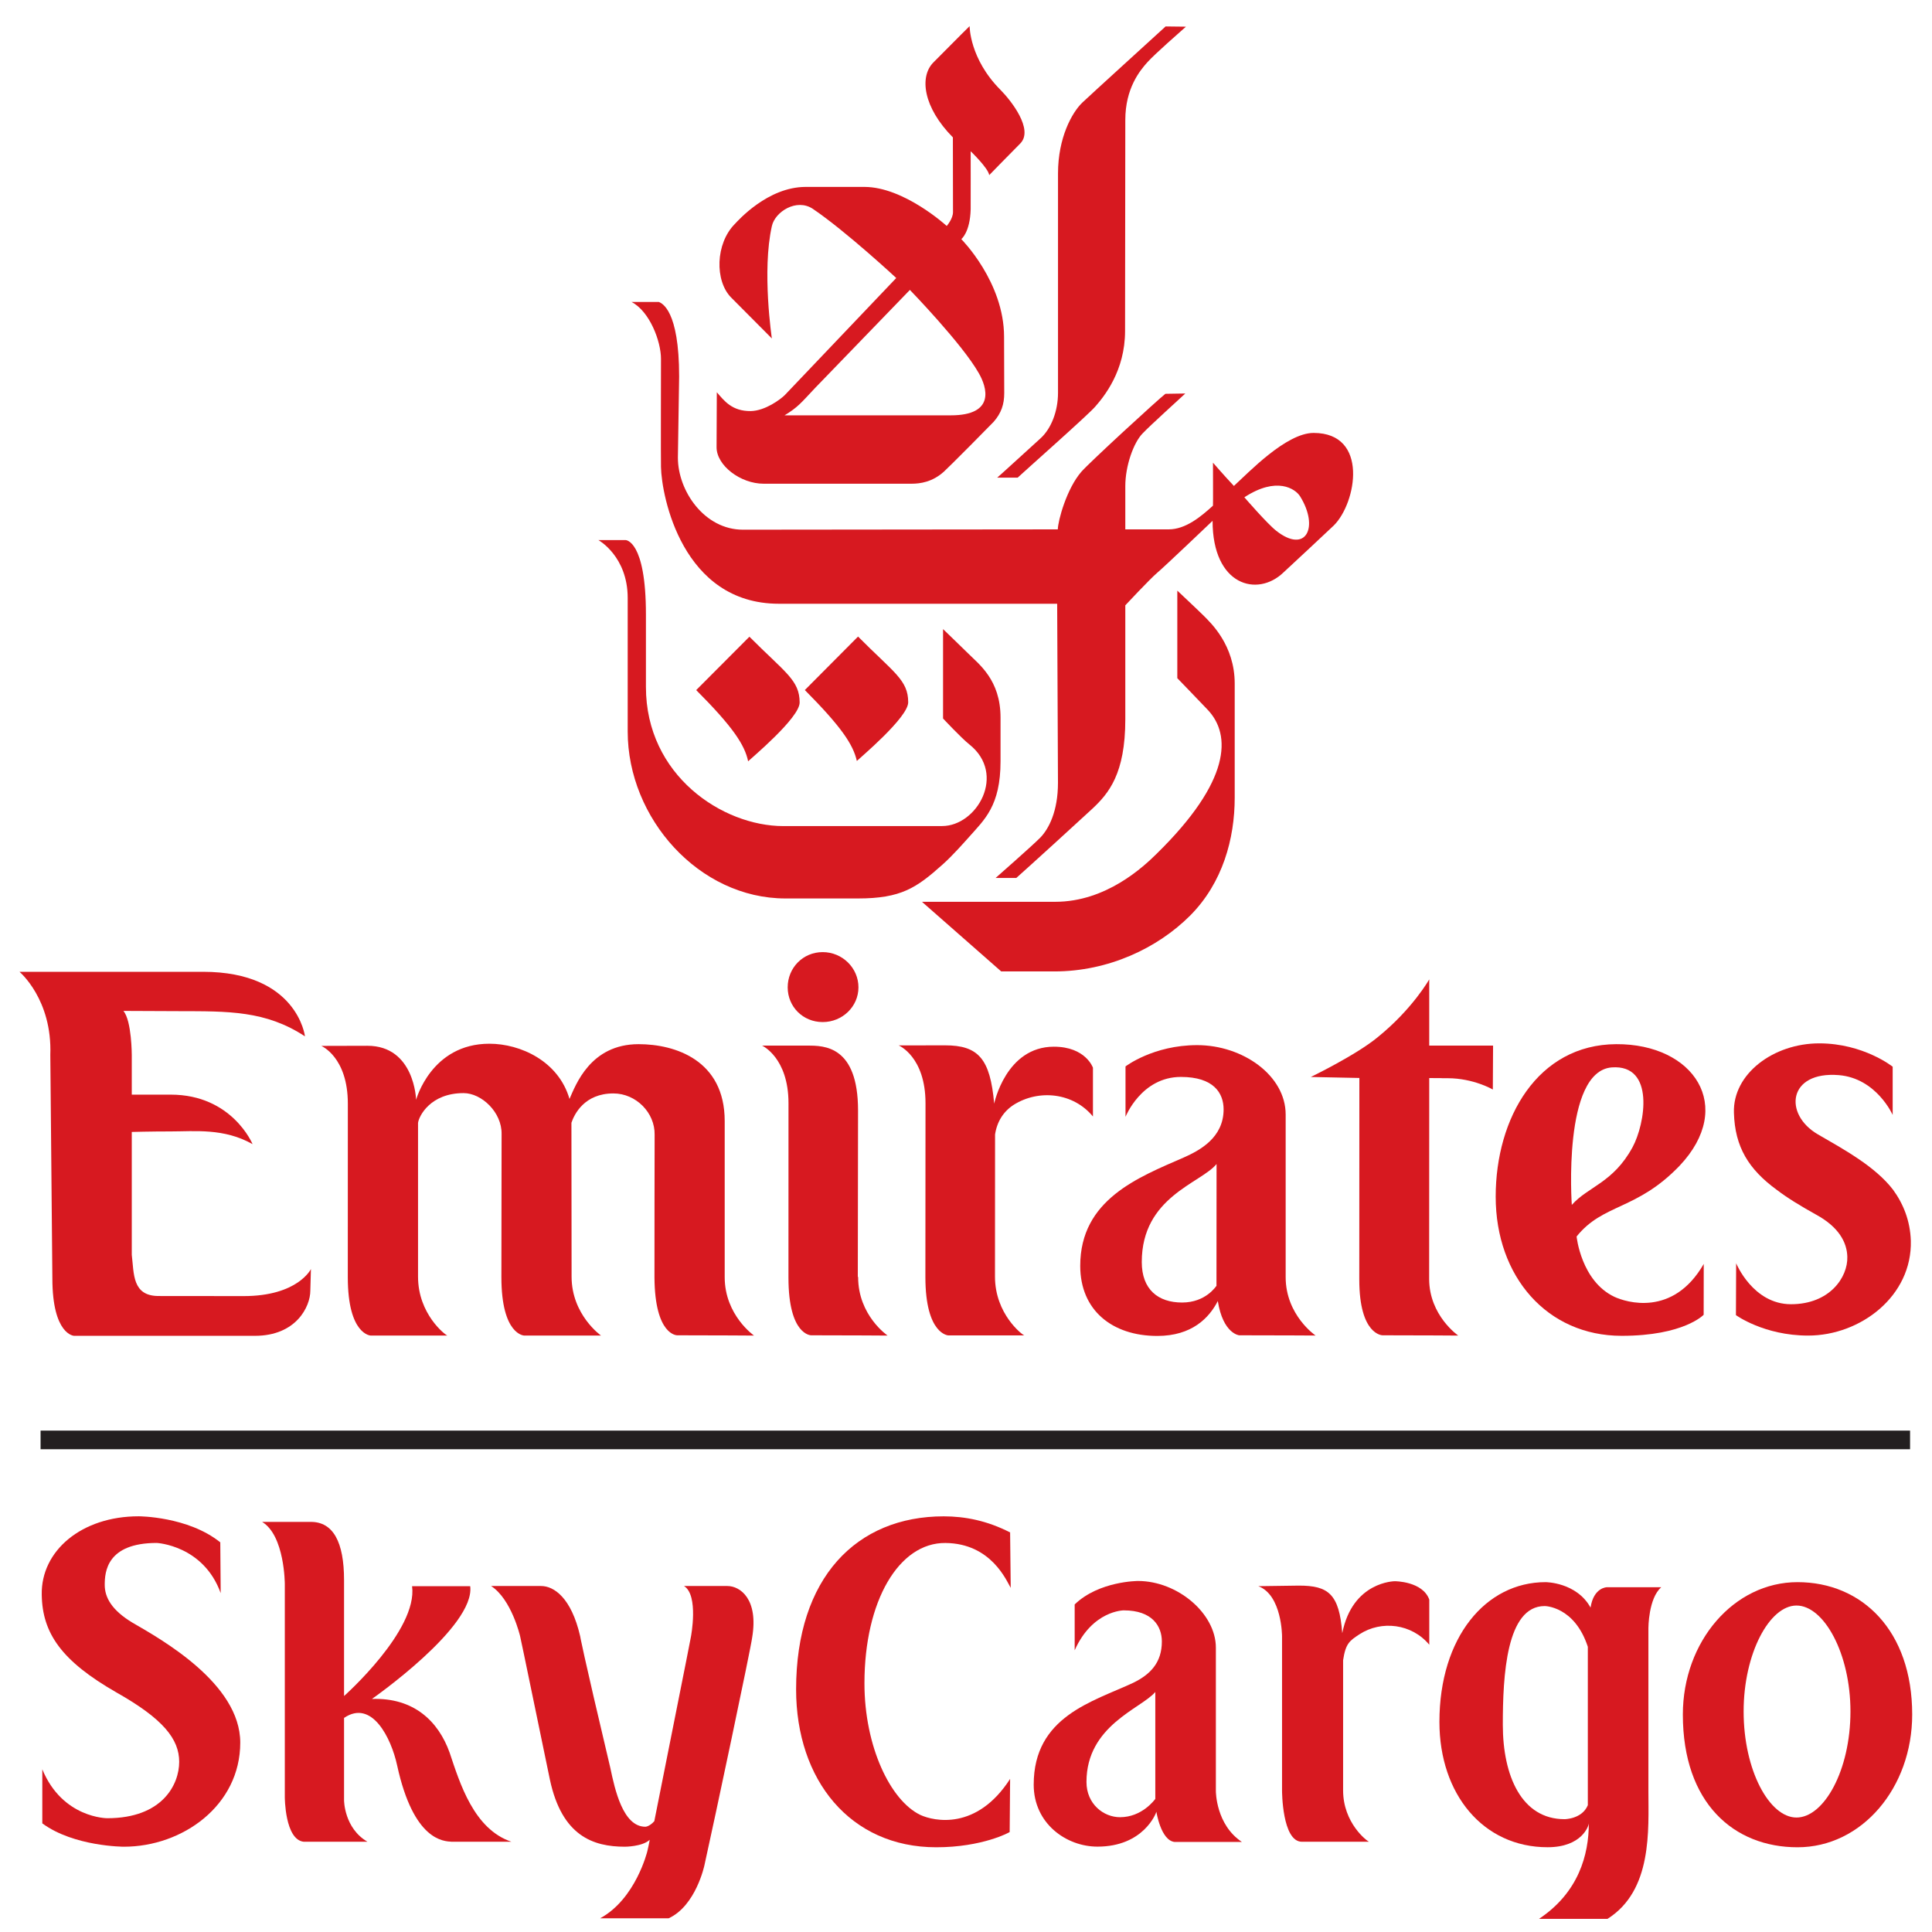 <svg width="48" height="48" viewBox="0 0 48 48" fill="none" xmlns="http://www.w3.org/2000/svg">
<g clip-path="url(#clip0_12350_5607)">
<g clip-path="url(#clip1_12350_5607)">
<path d="M25.283 11.867C25.435 11.723 27.046 10.298 27.211 10.102C27.429 9.853 27.952 9.218 27.952 8.222C27.952 7.989 27.958 3.195 27.958 2.981C27.958 2.195 28.318 1.757 28.504 1.549C28.698 1.333 29.308 0.804 29.464 0.663L28.959 0.657C28.816 0.789 27.062 2.384 26.889 2.55C26.634 2.795 26.286 3.42 26.286 4.309V9.761C26.286 10.213 26.118 10.648 25.853 10.889C25.709 11.018 24.828 11.826 24.775 11.867H25.283Z" fill="#D71920"/>
<path d="M26.218 22.405H22.906L24.875 24.135H26.194C27.535 24.135 28.76 23.558 29.571 22.745C30.378 21.932 30.676 20.837 30.676 19.819V16.983C30.676 16.027 30.079 15.474 29.916 15.308C29.826 15.216 29.25 14.674 29.25 14.674V16.849C29.25 16.849 29.883 17.504 30.008 17.638C30.593 18.26 30.584 19.401 28.736 21.212C28.413 21.53 27.487 22.405 26.218 22.405Z" fill="#D71920"/>
<path d="M32.299 12.329C32.778 13.097 32.449 13.773 31.705 13.185C31.482 13.01 30.916 12.355 30.916 12.355C31.719 11.83 32.181 12.143 32.299 12.329ZM16.422 8.916C16.422 9.25 16.416 11.391 16.422 11.603C16.436 12.32 16.949 15 19.351 15H26.265C26.265 15 26.285 19.267 26.285 19.448C26.285 20.163 26.053 20.594 25.85 20.806C25.67 20.992 24.736 21.812 24.736 21.812H25.25C25.514 21.58 26.964 20.258 27.142 20.09C27.543 19.713 27.958 19.227 27.958 17.87V15.039C27.958 15.039 28.57 14.383 28.75 14.231C28.931 14.08 30.126 12.94 30.126 12.94C30.126 14.55 31.239 14.846 31.887 14.223C32.143 13.985 32.955 13.231 33.138 13.055C33.703 12.494 34.015 10.756 32.636 10.756C31.956 10.756 31.022 11.739 30.656 12.073C30.41 11.812 30.136 11.495 30.136 11.495C30.136 11.495 30.14 12.548 30.136 12.563C29.836 12.837 29.456 13.152 29.036 13.152H27.958V12.077C27.958 11.574 28.163 10.999 28.386 10.77C28.566 10.577 29.377 9.846 29.449 9.776L28.954 9.784C28.764 9.931 27.085 11.474 26.872 11.714C26.499 12.138 26.285 12.94 26.281 13.152C26.281 13.152 18.653 13.16 18.458 13.16C17.503 13.16 16.842 12.201 16.842 11.37C16.842 11.265 16.873 9.352 16.873 9.352C16.873 7.706 16.445 7.534 16.369 7.502H15.69C16.137 7.732 16.422 8.473 16.422 8.916Z" fill="#D71920"/>
<path d="M19.996 17.144C20.895 18.049 21.198 18.497 21.288 18.906C21.355 18.837 22.564 17.827 22.564 17.448C22.564 16.892 22.201 16.706 21.318 15.815L19.996 17.144Z" fill="#D71920"/>
<path d="M20.253 9.637C20.329 9.559 22.606 7.203 22.606 7.203C22.606 7.203 23.906 8.543 24.317 9.27C24.519 9.618 24.741 10.319 23.621 10.319H19.492C19.829 10.113 19.893 10.019 20.253 9.637ZM18.974 12.018H22.643C22.869 12.018 23.167 11.974 23.451 11.718C23.604 11.579 24.59 10.583 24.688 10.479C24.878 10.261 24.95 10.044 24.95 9.766C24.95 9.636 24.946 9.025 24.946 8.369C24.946 7.003 23.883 5.941 23.883 5.941C23.883 5.941 24.101 5.775 24.116 5.199C24.118 5.039 24.116 3.758 24.116 3.758C24.116 3.758 24.553 4.176 24.577 4.351C24.577 4.351 25.044 3.87 25.349 3.564C25.688 3.218 25.119 2.497 24.856 2.232C24.084 1.456 24.09 0.649 24.09 0.649C24.09 0.649 23.85 0.883 23.192 1.549C22.835 1.905 22.938 2.67 23.674 3.413C23.674 3.413 23.677 4.765 23.677 5.27C23.677 5.436 23.521 5.614 23.521 5.614C23.521 5.614 22.462 4.644 21.477 4.644H20.016C19.074 4.644 18.334 5.484 18.259 5.562C17.772 6.052 17.756 6.978 18.165 7.392C18.361 7.587 19.177 8.409 19.177 8.409C19.177 8.409 18.925 6.73 19.177 5.617C19.255 5.261 19.792 4.919 20.195 5.189C21.017 5.745 22.267 6.907 22.267 6.907C22.267 6.907 19.597 9.712 19.494 9.82C19.391 9.921 19.012 10.206 18.653 10.213C18.189 10.218 17.995 9.962 17.809 9.745C17.809 9.745 17.803 10.998 17.803 11.111C17.803 11.566 18.397 12.018 18.974 12.018Z" fill="#D71920"/>
<path d="M15.595 14.857V18.175C15.595 20.33 17.365 22.322 19.515 22.322H21.314C22.387 22.322 22.768 22.06 23.417 21.48C23.66 21.266 23.969 20.914 24.082 20.788C24.454 20.366 24.858 20.025 24.858 18.915V17.828C24.858 16.888 24.316 16.5 24.057 16.238C23.887 16.07 23.43 15.63 23.43 15.63V17.851C23.43 17.851 23.882 18.335 24.082 18.494C25.015 19.234 24.273 20.523 23.406 20.523C23.234 20.523 19.704 20.524 19.464 20.524C17.946 20.524 16.048 19.261 16.048 17.068V15.268C16.048 13.418 15.543 13.418 15.543 13.418H14.867C14.867 13.418 15.595 13.819 15.595 14.857Z" fill="#D71920"/>
<path d="M17.297 17.145C18.199 18.049 18.503 18.504 18.587 18.914C18.658 18.843 19.867 17.835 19.867 17.454C19.867 16.897 19.504 16.708 18.619 15.819L17.297 17.145Z" fill="#D71920"/>
<path d="M6.053 32.201C5.838 32.201 4.173 32.199 3.941 32.199C3.281 32.199 3.331 31.643 3.274 31.177V28.123C3.274 28.123 3.737 28.11 4.246 28.11C4.835 28.11 5.566 28.024 6.275 28.426C6.275 28.426 5.768 27.196 4.242 27.196H3.274V26.594V26.216C3.274 26.216 3.274 25.361 3.066 25.116C3.066 25.116 4.362 25.122 4.451 25.122C5.663 25.125 6.601 25.105 7.577 25.748C7.577 25.748 7.39 24.144 5.042 24.144H0.484C0.484 24.144 1.301 24.827 1.25 26.21L1.301 31.759C1.301 33.165 1.839 33.188 1.839 33.188H3.402H4.113H6.334C7.355 33.188 7.71 32.466 7.71 32.065L7.725 31.529C7.725 31.529 7.401 32.201 6.053 32.201Z" fill="#D71920"/>
<path d="M18.005 31.731V27.852C18.005 26.341 16.776 25.942 15.866 25.942C14.666 25.942 14.302 26.96 14.149 27.303C13.877 26.363 12.93 25.931 12.159 25.931C10.712 25.931 10.338 27.325 10.338 27.325C10.338 27.325 10.303 25.982 9.128 25.982L7.982 25.985C7.982 25.985 8.642 26.26 8.642 27.421L8.641 31.731C8.641 33.169 9.213 33.182 9.213 33.182H11.116C11.065 33.169 10.386 32.649 10.386 31.719V27.898C10.408 27.727 10.694 27.158 11.517 27.158C11.967 27.158 12.472 27.636 12.462 28.177L12.457 31.73C12.457 33.175 13.027 33.182 13.027 33.182H14.933C14.933 33.182 14.201 32.669 14.201 31.719L14.197 27.895C14.269 27.681 14.52 27.166 15.24 27.166C15.802 27.166 16.275 27.646 16.264 28.194C16.264 28.194 16.258 31.433 16.26 31.736C16.269 33.187 16.825 33.175 16.825 33.175C17.819 33.175 18.734 33.182 18.734 33.182C18.734 33.182 18.005 32.676 18.005 31.731Z" fill="#D71920"/>
<path d="M21.32 31.729L21.312 31.72L21.318 27.59C21.318 25.978 20.471 25.978 20.067 25.978H18.934C18.934 25.978 19.59 26.274 19.59 27.41L19.589 31.736V31.743C19.589 33.182 20.153 33.175 20.153 33.175C21.145 33.175 22.053 33.182 22.053 33.182C22.053 33.182 21.32 32.686 21.32 31.729Z" fill="#D71920"/>
<path d="M25.185 27.449C25.813 27.055 26.667 27.147 27.154 27.739V26.527C27.154 26.527 26.975 26.005 26.183 26.005C24.99 26.005 24.7 27.42 24.7 27.42C24.602 26.302 24.306 25.971 23.48 25.971L22.328 25.973C22.328 25.973 22.994 26.251 22.994 27.41L22.991 31.726C22.991 33.163 23.564 33.178 23.564 33.178H25.449C25.398 33.163 24.72 32.647 24.72 31.717L24.722 28.185C24.771 27.864 24.932 27.613 25.185 27.449Z" fill="#D71920"/>
<path d="M35.509 24.332C35.509 24.332 35.098 25.063 34.237 25.762C33.7 26.21 32.566 26.757 32.566 26.757L33.773 26.782L33.771 31.79C33.771 33.175 34.349 33.175 34.349 33.175C35.389 33.175 36.23 33.182 36.23 33.182C36.23 33.182 35.507 32.686 35.507 31.774L35.509 26.784C35.999 26.784 35.654 26.788 35.967 26.788C36.611 26.788 37.089 27.069 37.089 27.069L37.095 25.978H35.509V24.332Z" fill="#D71920"/>
<path d="M39.051 29.935C39.051 29.935 38.814 26.613 40.046 26.519C41.122 26.441 40.876 27.92 40.56 28.503C40.079 29.387 39.458 29.478 39.051 29.935ZM41.728 28.964C43.123 27.488 42.083 25.931 40.154 25.942C38.204 25.952 37.16 27.773 37.16 29.73C37.16 31.719 38.44 33.188 40.289 33.188C41.837 33.188 42.327 32.665 42.327 32.665L42.329 31.402C41.567 32.729 40.394 32.352 40.109 32.219C39.281 31.827 39.17 30.721 39.17 30.721C39.827 29.899 40.662 30.074 41.728 28.964Z" fill="#D71920"/>
<path d="M20.44 23.655C19.948 23.655 19.57 24.047 19.57 24.53C19.57 25.011 19.948 25.393 20.44 25.393C20.926 25.393 21.328 25.011 21.328 24.53C21.328 24.047 20.926 23.655 20.44 23.655Z" fill="#D71920"/>
<path d="M47.035 29.562C46.592 28.98 45.796 28.549 45.163 28.182C44.306 27.682 44.422 26.61 45.683 26.711C46.622 26.788 47.023 27.7 47.023 27.7V26.502C47.023 26.502 46.297 25.922 45.199 25.922C44.06 25.922 43.047 26.681 43.079 27.646C43.102 28.498 43.447 29.053 44.144 29.562C44.418 29.771 44.749 29.97 45.127 30.181C45.684 30.486 45.887 30.866 45.896 31.223C45.913 31.731 45.459 32.403 44.497 32.403C43.55 32.403 43.134 31.385 43.134 31.385L43.129 32.674C43.129 32.674 43.825 33.182 44.922 33.182C46.227 33.182 47.511 32.198 47.474 30.823C47.457 30.334 47.293 29.918 47.035 29.562Z" fill="#D71920"/>
<path d="M30.223 31.946C30.21 31.957 29.958 32.361 29.369 32.361C28.773 32.361 28.367 32.037 28.367 31.355C28.367 29.733 29.833 29.4 30.225 28.92L30.223 31.946ZM31.942 31.73V31.729V27.691C31.942 26.718 30.875 25.966 29.743 25.966C28.651 25.966 27.963 26.495 27.963 26.495V27.748C27.963 27.748 28.354 26.756 29.339 26.756C30.156 26.756 30.4 27.158 30.4 27.563C30.4 28.27 29.801 28.583 29.414 28.756C28.283 29.25 26.838 29.801 26.838 31.45C26.838 32.557 27.636 33.191 28.753 33.191C29.612 33.191 30.041 32.743 30.256 32.324C30.387 33.14 30.787 33.175 30.787 33.175C31.779 33.175 32.685 33.181 32.685 33.181C32.685 33.181 31.942 32.676 31.942 31.73Z" fill="#D71920"/>
<path d="M47.455 36.006H1.008V35.543H47.455V36.006Z" fill="#231F20"/>
<path d="M23.49 38.335C24.63 38.346 25.009 39.28 25.111 39.45L25.096 38.073C24.527 37.781 23.976 37.673 23.446 37.673C21.283 37.673 19.779 39.194 19.779 41.972C19.779 44.222 21.122 45.895 23.261 45.895C24.406 45.895 25.085 45.523 25.085 45.516L25.096 44.196C24.265 45.487 23.2 45.245 22.869 45.093C22.119 44.736 21.477 43.386 21.477 41.823C21.477 39.768 22.336 38.323 23.49 38.335Z" fill="#D71920"/>
<path d="M18.072 39.404H16.994C17.365 39.632 17.166 40.665 17.166 40.665C17.166 40.665 17.166 40.69 16.256 45.247C16.132 45.385 16.034 45.385 16.034 45.385C15.476 45.385 15.275 44.455 15.164 43.926C14.453 40.926 14.414 40.651 14.414 40.651C14.194 39.694 13.761 39.404 13.443 39.404H12.201C12.709 39.732 12.922 40.651 12.922 40.651C12.922 40.651 12.93 40.665 13.662 44.214C13.961 45.615 14.737 45.881 15.525 45.881C15.525 45.881 15.959 45.881 16.142 45.709C16.132 45.785 16.082 45.996 16.082 45.996C16.082 45.996 15.796 47.178 14.91 47.66H16.611C17.29 47.35 17.501 46.343 17.501 46.343C17.749 45.233 18.658 40.939 18.688 40.679C18.846 39.732 18.392 39.404 18.072 39.404Z" fill="#D71920"/>
<path d="M34.656 39.285C34.656 39.285 33.604 39.285 33.348 40.576C33.274 39.596 32.997 39.394 32.271 39.394L31.264 39.408C31.852 39.631 31.852 40.654 31.852 40.654V44.49C31.852 44.49 31.852 45.758 32.346 45.758H34.015C33.965 45.744 33.369 45.295 33.369 44.48V41.248C33.432 40.828 33.531 40.764 33.778 40.602C34.319 40.251 35.073 40.338 35.51 40.863V39.742C35.347 39.285 34.656 39.285 34.656 39.285Z" fill="#D71920"/>
<path d="M44.633 45.156C43.963 45.156 43.32 43.99 43.32 42.52C43.32 41.078 43.963 39.889 44.633 39.889C45.314 39.889 45.974 41.078 45.974 42.52C45.974 43.99 45.314 45.156 44.633 45.156ZM44.659 39.308C43.081 39.308 41.81 40.779 41.81 42.597C41.81 44.802 43.081 45.895 44.659 45.895C46.258 45.895 47.508 44.417 47.508 42.597C47.508 40.509 46.258 39.308 44.659 39.308Z" fill="#D71920"/>
<path d="M11.17 43.541C10.893 42.77 10.286 42.173 9.24 42.21C9.24 42.21 11.812 40.417 11.682 39.408H10.238C10.384 40.508 8.548 42.137 8.548 42.137V39.26C8.548 38.306 8.275 37.811 7.724 37.811H6.512C7.076 38.15 7.076 39.359 7.076 39.359V44.649C7.076 44.649 7.076 45.708 7.547 45.758H9.13C8.548 45.419 8.548 44.728 8.548 44.728V42.681C9.24 42.21 9.72 43.181 9.867 43.862C10.275 45.732 11.018 45.745 11.227 45.758H12.707C11.771 45.444 11.426 44.305 11.17 43.541Z" fill="#D71920"/>
<path d="M3.293 40.316C2.775 40.005 2.602 39.687 2.602 39.376C2.602 39.059 2.648 38.334 3.896 38.334C3.896 38.334 5.054 38.392 5.483 39.581L5.473 38.319C4.668 37.672 3.446 37.672 3.446 37.672C2.023 37.672 1.016 38.531 1.037 39.62C1.051 40.579 1.53 41.267 2.894 42.049C4.056 42.705 4.452 43.207 4.452 43.773C4.452 44.334 4.037 45.173 2.665 45.173C2.665 45.173 1.554 45.177 1.051 43.958V45.301C1.839 45.881 3.079 45.881 3.079 45.881C4.535 45.881 5.969 44.857 5.969 43.295C5.969 41.824 4.004 40.728 3.293 40.316Z" fill="#D71920"/>
<path d="M39.449 44.85C39.304 45.197 38.871 45.197 38.871 45.197C37.806 45.197 37.337 44.126 37.337 42.849C37.337 41.633 37.423 39.902 38.377 39.902C38.377 39.902 39.118 39.902 39.449 40.914V44.85ZM41.274 39.434H39.925C39.925 39.434 39.594 39.434 39.517 39.94C39.167 39.308 38.399 39.308 38.399 39.308C36.912 39.308 35.762 40.68 35.762 42.78C35.762 44.579 36.852 45.894 38.449 45.894C39.304 45.894 39.474 45.361 39.474 45.296C39.474 46.082 39.22 47.018 38.236 47.674H39.937C41.06 46.967 40.954 45.456 40.954 44.491V40.45C40.954 40.45 40.954 39.709 41.274 39.434Z" fill="#D71920"/>
<path d="M28.703 44.694C28.685 44.715 28.375 45.148 27.826 45.148C27.417 45.148 26.993 44.819 26.993 44.273C26.993 42.865 28.356 42.449 28.703 42.037V44.694ZM30.208 44.497V40.935C30.208 40.087 29.257 39.279 28.273 39.279C28.273 39.279 27.302 39.279 26.7 39.862V41.001C27.142 40.009 27.919 40.009 27.919 40.009C28.629 40.009 28.866 40.403 28.866 40.783C28.866 41.306 28.58 41.601 28.158 41.807C27.155 42.277 25.682 42.64 25.682 44.339C25.682 45.306 26.493 45.879 27.266 45.879C28.41 45.879 28.723 45.049 28.73 45.012C28.73 45.012 28.839 45.725 29.182 45.763H30.855C30.208 45.334 30.208 44.511 30.208 44.497Z" fill="#D71920"/>
</g>
</g>
<defs>
<clipPath id="clip0_12350_5607">
<rect width="48" height="48" fill="white"/>
</clipPath>
<clipPath id="clip1_12350_5607">
<rect width="48" height="48" fill="white"/>
</clipPath>
</defs>
</svg>

